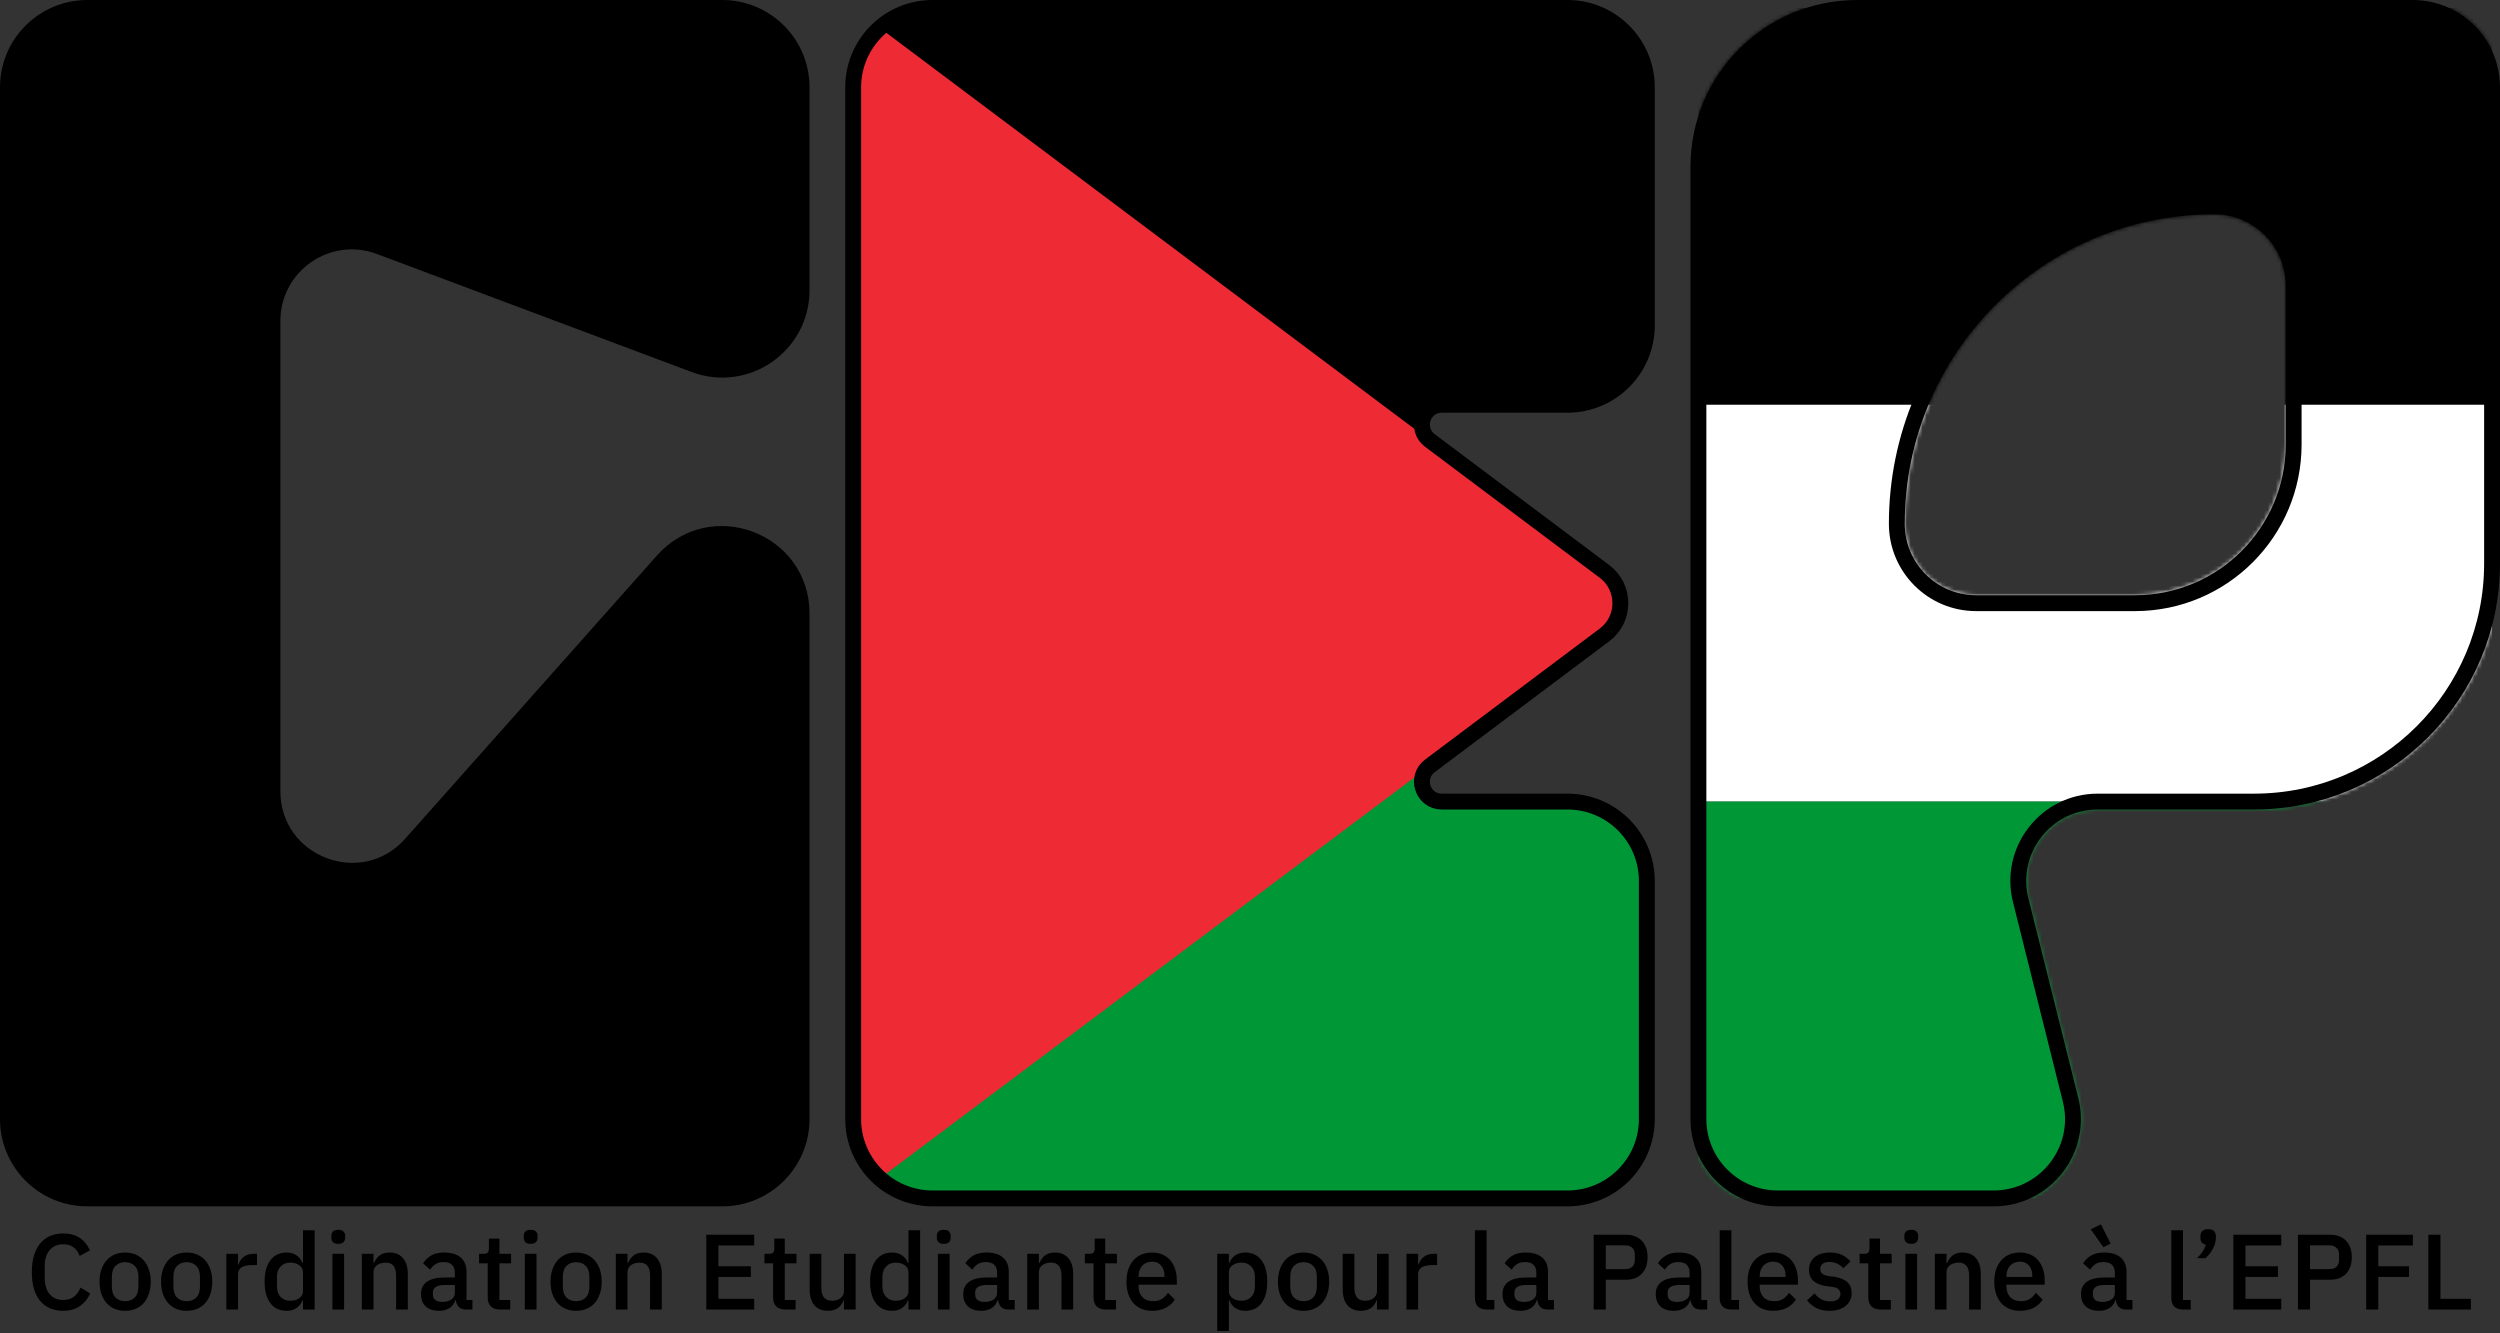 <svg width="630" height="336" viewBox="0 0 630 336" fill="none" xmlns="http://www.w3.org/2000/svg">
<rect x="0" y="0" width="630" height="336" fill="#333333" stroke="none"/>
<mask id="mask0_10_7" style="mask-type:alpha" maskUnits="userSpaceOnUse" x="215" y="2" width="200" height="300">
<path d="M395 302H235C223.954 302 215 293.046 215 282V22C215 10.954 223.954 2 235 2H395C406.046 2 415 10.954 415 22V82C415 93.046 406.046 102 395 102H363.331C358.525 102 356.487 108.117 360.331 111L404.333 144C409.666 148 409.666 156 404.333 160L360.332 193C356.488 195.883 358.527 202 363.332 202H395C406.046 202 415 210.954 415 222V282C415 293.046 406.046 302 395 302Z" fill="#D9D9D9"/>
</mask>
<g mask="url(#mask0_10_7)">
<rect x="215" y="195" width="200" height="107" fill="#009736"/>
<rect x="215" y="2" width="200" height="107" fill="black"/>
<path d="M415 152L215 2V302L415 152Z" fill="#EE2A35"/>
</g>
<path d="M395 302H235C223.954 302 215 293.046 215 282V22C215 10.954 223.954 2 235 2H395C406.046 2 415 10.954 415 22V82C415 93.046 406.046 102 395 102H363.331C358.525 102 356.487 108.117 360.331 111L404.333 144C409.666 148 409.666 156 404.333 160L360.332 193C356.488 195.883 358.527 202 363.332 202H395C406.046 202 415 210.954 415 222V282C415 293.046 406.046 302 395 302Z" stroke="black" stroke-width="4"/>
<path d="M2 282V22C2 10.954 10.954 2 22 2H182C193.046 2 202 10.954 202 22V73.141C202 87.105 188.053 96.77 174.978 91.867L95.682 62.133C82.607 57.23 68.66 66.895 68.66 80.859V199.398C68.66 217.788 91.39 226.43 103.608 212.686L167.052 141.314C179.27 127.57 202 136.212 202 154.602V282C202 293.046 193.046 302 182 302H22C10.954 302 2 293.046 2 282Z" fill="black" stroke="black" stroke-width="4"/>
<mask id="mask1_10_7" style="mask-type:alpha" maskUnits="userSpaceOnUse" x="426" y="0" width="204" height="304">
<path fill-rule="evenodd" clip-rule="evenodd" d="M468 2C445.909 2 428 19.909 428 42V282C428 293.046 436.954 302 448 302H502.384C515.396 302 524.943 289.772 521.787 277.149L509.213 226.851C506.057 214.228 515.604 202 528.616 202H568C601.137 202 628 175.137 628 142V22C628 10.954 619.046 2 608 2H468ZM578 72C578 60.954 569.046 52 558 52C513.817 52 478 87.817 478 132C478 143.046 486.954 152 498 152H538C560.091 152 578 134.091 578 112V72Z" fill="black" stroke="black" stroke-width="4"/>
</mask>
<g mask="url(#mask1_10_7)">
<rect x="428" y="2" width="200" height="100" fill="black"/>
<rect x="428" y="102" width="200" height="100" fill="white"/>
<rect x="428" y="202" width="200" height="100" fill="#009736"/>
</g>
<path fill-rule="evenodd" clip-rule="evenodd" d="M468 2C445.909 2 428 19.909 428 42V282C428 293.046 436.954 302 448 302H502.384C515.396 302 524.943 289.772 521.787 277.149L509.213 226.851C506.057 214.228 515.604 202 528.616 202H568C601.137 202 628 175.137 628 142V22C628 10.954 619.046 2 608 2H468ZM578 72C578 60.954 569.046 52 558 52V52C513.817 52 478 87.817 478 132V132C478 143.046 486.954 152 498 152H538C560.091 152 578 134.091 578 112V72Z" stroke="black" stroke-width="4"/>
<path d="M15.933 330.324C13.467 330.324 11.532 329.496 10.128 327.84C8.724 326.166 8.022 323.745 8.022 320.577C8.022 318.993 8.202 317.598 8.562 316.392C8.922 315.186 9.444 314.169 10.128 313.341C10.812 312.513 11.64 311.892 12.612 311.478C13.602 311.046 14.709 310.83 15.933 310.83C17.571 310.83 18.939 311.19 20.037 311.91C21.153 312.63 22.026 313.692 22.656 315.096L20.091 316.5C19.767 315.6 19.263 314.889 18.579 314.367C17.913 313.827 17.031 313.557 15.933 313.557C14.475 313.557 13.332 314.052 12.504 315.042C11.676 316.032 11.262 317.4 11.262 319.146V322.008C11.262 323.754 11.676 325.122 12.504 326.112C13.332 327.102 14.475 327.597 15.933 327.597C17.067 327.597 17.985 327.309 18.687 326.733C19.407 326.139 19.938 325.383 20.28 324.465L22.737 325.95C22.107 327.318 21.225 328.389 20.091 329.163C18.957 329.937 17.571 330.324 15.933 330.324ZM31.533 330.324C30.561 330.324 29.67 330.153 28.86 329.811C28.068 329.469 27.393 328.983 26.835 328.353C26.277 327.705 25.845 326.931 25.539 326.031C25.233 325.113 25.08 324.096 25.08 322.98C25.08 321.864 25.233 320.856 25.539 319.956C25.845 319.038 26.277 318.264 26.835 317.634C27.393 316.986 28.068 316.491 28.86 316.149C29.67 315.807 30.561 315.636 31.533 315.636C32.505 315.636 33.387 315.807 34.179 316.149C34.989 316.491 35.673 316.986 36.231 317.634C36.789 318.264 37.221 319.038 37.527 319.956C37.833 320.856 37.986 321.864 37.986 322.98C37.986 324.096 37.833 325.113 37.527 326.031C37.221 326.931 36.789 327.705 36.231 328.353C35.673 328.983 34.989 329.469 34.179 329.811C33.387 330.153 32.505 330.324 31.533 330.324ZM31.533 327.894C32.541 327.894 33.351 327.588 33.963 326.976C34.575 326.346 34.881 325.41 34.881 324.168V321.792C34.881 320.55 34.575 319.623 33.963 319.011C33.351 318.381 32.541 318.066 31.533 318.066C30.525 318.066 29.715 318.381 29.103 319.011C28.491 319.623 28.185 320.55 28.185 321.792V324.168C28.185 325.41 28.491 326.346 29.103 326.976C29.715 327.588 30.525 327.894 31.533 327.894ZM47.043 330.324C46.071 330.324 45.18 330.153 44.37 329.811C43.578 329.469 42.903 328.983 42.345 328.353C41.787 327.705 41.355 326.931 41.049 326.031C40.743 325.113 40.59 324.096 40.59 322.98C40.59 321.864 40.743 320.856 41.049 319.956C41.355 319.038 41.787 318.264 42.345 317.634C42.903 316.986 43.578 316.491 44.37 316.149C45.18 315.807 46.071 315.636 47.043 315.636C48.015 315.636 48.897 315.807 49.689 316.149C50.499 316.491 51.183 316.986 51.741 317.634C52.299 318.264 52.731 319.038 53.037 319.956C53.343 320.856 53.496 321.864 53.496 322.98C53.496 324.096 53.343 325.113 53.037 326.031C52.731 326.931 52.299 327.705 51.741 328.353C51.183 328.983 50.499 329.469 49.689 329.811C48.897 330.153 48.015 330.324 47.043 330.324ZM47.043 327.894C48.051 327.894 48.861 327.588 49.473 326.976C50.085 326.346 50.391 325.41 50.391 324.168V321.792C50.391 320.55 50.085 319.623 49.473 319.011C48.861 318.381 48.051 318.066 47.043 318.066C46.035 318.066 45.225 318.381 44.613 319.011C44.001 319.623 43.695 320.55 43.695 321.792V324.168C43.695 325.41 44.001 326.346 44.613 326.976C45.225 327.588 46.035 327.894 47.043 327.894ZM57.045 330V315.96H59.988V318.66H60.123C60.321 317.94 60.735 317.31 61.365 316.77C61.995 316.23 62.868 315.96 63.984 315.96H64.767V318.795H63.606C62.436 318.795 61.536 318.984 60.906 319.362C60.294 319.74 59.988 320.298 59.988 321.036V330H57.045ZM76.349 327.678H76.213C75.907 328.506 75.403 329.154 74.701 329.622C74.017 330.09 73.207 330.324 72.272 330.324C70.49 330.324 69.112 329.685 68.141 328.407C67.168 327.111 66.683 325.302 66.683 322.98C66.683 320.658 67.168 318.858 68.141 317.58C69.112 316.284 70.49 315.636 72.272 315.636C73.207 315.636 74.017 315.87 74.701 316.338C75.403 316.788 75.907 317.436 76.213 318.282H76.349V310.02H79.291V330H76.349V327.678ZM73.162 327.786C74.062 327.786 74.819 327.57 75.43 327.138C76.043 326.688 76.349 326.103 76.349 325.383V320.577C76.349 319.857 76.043 319.281 75.43 318.849C74.819 318.399 74.062 318.174 73.162 318.174C72.136 318.174 71.317 318.507 70.706 319.173C70.094 319.821 69.787 320.685 69.787 321.765V324.195C69.787 325.275 70.094 326.148 70.706 326.814C71.317 327.462 72.136 327.786 73.162 327.786ZM85.253 313.449C84.641 313.449 84.191 313.305 83.903 313.017C83.633 312.729 83.498 312.36 83.498 311.91V311.451C83.498 311.001 83.633 310.632 83.903 310.344C84.191 310.056 84.641 309.912 85.253 309.912C85.865 309.912 86.306 310.056 86.576 310.344C86.846 310.632 86.981 311.001 86.981 311.451V311.91C86.981 312.36 86.846 312.729 86.576 313.017C86.306 313.305 85.865 313.449 85.253 313.449ZM83.768 315.96H86.711V330H83.768V315.96ZM91.183 330V315.96H94.126V318.282H94.261C94.567 317.526 95.026 316.896 95.638 316.392C96.269 315.888 97.124 315.636 98.204 315.636C99.644 315.636 100.759 316.113 101.551 317.067C102.361 318.003 102.766 319.344 102.766 321.09V330H99.823V321.468C99.823 319.272 98.942 318.174 97.177 318.174C96.799 318.174 96.421 318.228 96.043 318.336C95.683 318.426 95.359 318.57 95.072 318.768C94.784 318.966 94.549 319.218 94.37 319.524C94.207 319.83 94.126 320.19 94.126 320.604V330H91.183ZM117.403 330C116.629 330 116.035 329.784 115.621 329.352C115.207 328.902 114.955 328.335 114.865 327.651H114.73C114.46 328.533 113.965 329.199 113.245 329.649C112.525 330.099 111.652 330.324 110.626 330.324C109.168 330.324 108.043 329.946 107.251 329.19C106.477 328.434 106.09 327.417 106.09 326.139C106.09 324.735 106.594 323.682 107.602 322.98C108.628 322.278 110.122 321.927 112.084 321.927H114.622V320.739C114.622 319.875 114.388 319.209 113.92 318.741C113.452 318.273 112.723 318.039 111.733 318.039C110.905 318.039 110.23 318.219 109.708 318.579C109.186 318.939 108.745 319.398 108.385 319.956L106.63 318.363C107.098 317.571 107.755 316.923 108.601 316.419C109.447 315.897 110.554 315.636 111.922 315.636C113.74 315.636 115.135 316.059 116.107 316.905C117.079 317.751 117.565 318.966 117.565 320.55V327.597H119.05V330H117.403ZM111.463 328.083C112.381 328.083 113.137 327.885 113.731 327.489C114.325 327.075 114.622 326.526 114.622 325.842V323.817H112.138C110.104 323.817 109.087 324.447 109.087 325.707V326.193C109.087 326.823 109.294 327.3 109.708 327.624C110.14 327.93 110.725 328.083 111.463 328.083ZM126.013 330C124.987 330 124.213 329.739 123.691 329.217C123.169 328.677 122.908 327.921 122.908 326.949V318.363H120.721V315.96H121.909C122.395 315.96 122.728 315.852 122.908 315.636C123.106 315.42 123.205 315.069 123.205 314.583V312.126H125.851V315.96H128.794V318.363H125.851V327.597H128.578V330H126.013ZM133.741 313.449C133.129 313.449 132.679 313.305 132.391 313.017C132.121 312.729 131.986 312.36 131.986 311.91V311.451C131.986 311.001 132.121 310.632 132.391 310.344C132.679 310.056 133.129 309.912 133.741 309.912C134.353 309.912 134.794 310.056 135.064 310.344C135.334 310.632 135.469 311.001 135.469 311.451V311.91C135.469 312.36 135.334 312.729 135.064 313.017C134.794 313.305 134.353 313.449 133.741 313.449ZM132.256 315.96H135.199V330H132.256V315.96ZM145.18 330.324C144.208 330.324 143.317 330.153 142.507 329.811C141.715 329.469 141.04 328.983 140.482 328.353C139.924 327.705 139.492 326.931 139.186 326.031C138.88 325.113 138.727 324.096 138.727 322.98C138.727 321.864 138.88 320.856 139.186 319.956C139.492 319.038 139.924 318.264 140.482 317.634C141.04 316.986 141.715 316.491 142.507 316.149C143.317 315.807 144.208 315.636 145.18 315.636C146.152 315.636 147.034 315.807 147.826 316.149C148.636 316.491 149.32 316.986 149.878 317.634C150.436 318.264 150.868 319.038 151.174 319.956C151.48 320.856 151.633 321.864 151.633 322.98C151.633 324.096 151.48 325.113 151.174 326.031C150.868 326.931 150.436 327.705 149.878 328.353C149.32 328.983 148.636 329.469 147.826 329.811C147.034 330.153 146.152 330.324 145.18 330.324ZM145.18 327.894C146.188 327.894 146.998 327.588 147.61 326.976C148.222 326.346 148.528 325.41 148.528 324.168V321.792C148.528 320.55 148.222 319.623 147.61 319.011C146.998 318.381 146.188 318.066 145.18 318.066C144.172 318.066 143.362 318.381 142.75 319.011C142.138 319.623 141.832 320.55 141.832 321.792V324.168C141.832 325.41 142.138 326.346 142.75 326.976C143.362 327.588 144.172 327.894 145.18 327.894ZM155.182 330V315.96H158.125V318.282H158.26C158.566 317.526 159.025 316.896 159.637 316.392C160.267 315.888 161.122 315.636 162.202 315.636C163.642 315.636 164.758 316.113 165.55 317.067C166.36 318.003 166.765 319.344 166.765 321.09V330H163.822V321.468C163.822 319.272 162.94 318.174 161.176 318.174C160.798 318.174 160.42 318.228 160.042 318.336C159.682 318.426 159.358 318.57 159.07 318.768C158.782 318.966 158.548 319.218 158.368 319.524C158.206 319.83 158.125 320.19 158.125 320.604V330H155.182ZM177.981 330V311.154H190.05V313.854H181.032V319.092H189.213V321.792H181.032V327.3H190.05V330H177.981ZM197.928 330C196.902 330 196.128 329.739 195.606 329.217C195.084 328.677 194.823 327.921 194.823 326.949V318.363H192.636V315.96H193.824C194.31 315.96 194.643 315.852 194.823 315.636C195.021 315.42 195.12 315.069 195.12 314.583V312.126H197.766V315.96H200.709V318.363H197.766V327.597H200.493V330H197.928ZM212.676 327.678H212.568C212.442 328.02 212.271 328.353 212.055 328.677C211.857 329.001 211.596 329.289 211.272 329.541C210.966 329.775 210.588 329.964 210.138 330.108C209.706 330.252 209.202 330.324 208.626 330.324C207.168 330.324 206.034 329.856 205.224 328.92C204.432 327.984 204.036 326.643 204.036 324.897V315.96H206.979V324.519C206.979 326.697 207.879 327.786 209.679 327.786C210.057 327.786 210.426 327.741 210.786 327.651C211.146 327.543 211.461 327.39 211.731 327.192C212.019 326.994 212.244 326.742 212.406 326.436C212.586 326.13 212.676 325.77 212.676 325.356V315.96H215.619V330H212.676V327.678ZM228.932 327.678H228.797C228.491 328.506 227.987 329.154 227.285 329.622C226.601 330.09 225.791 330.324 224.855 330.324C223.073 330.324 221.696 329.685 220.724 328.407C219.752 327.111 219.266 325.302 219.266 322.98C219.266 320.658 219.752 318.858 220.724 317.58C221.696 316.284 223.073 315.636 224.855 315.636C225.791 315.636 226.601 315.87 227.285 316.338C227.987 316.788 228.491 317.436 228.797 318.282H228.932V310.02H231.875V330H228.932V327.678ZM225.746 327.786C226.646 327.786 227.402 327.57 228.014 327.138C228.626 326.688 228.932 326.103 228.932 325.383V320.577C228.932 319.857 228.626 319.281 228.014 318.849C227.402 318.399 226.646 318.174 225.746 318.174C224.72 318.174 223.901 318.507 223.289 319.173C222.677 319.821 222.371 320.685 222.371 321.765V324.195C222.371 325.275 222.677 326.148 223.289 326.814C223.901 327.462 224.72 327.786 225.746 327.786ZM237.837 313.449C237.225 313.449 236.775 313.305 236.487 313.017C236.217 312.729 236.082 312.36 236.082 311.91V311.451C236.082 311.001 236.217 310.632 236.487 310.344C236.775 310.056 237.225 309.912 237.837 309.912C238.449 309.912 238.89 310.056 239.16 310.344C239.43 310.632 239.565 311.001 239.565 311.451V311.91C239.565 312.36 239.43 312.729 239.16 313.017C238.89 313.305 238.449 313.449 237.837 313.449ZM236.352 315.96H239.295V330H236.352V315.96ZM254.054 330C253.28 330 252.686 329.784 252.272 329.352C251.858 328.902 251.606 328.335 251.516 327.651H251.381C251.111 328.533 250.616 329.199 249.896 329.649C249.176 330.099 248.303 330.324 247.277 330.324C245.819 330.324 244.694 329.946 243.902 329.19C243.128 328.434 242.741 327.417 242.741 326.139C242.741 324.735 243.245 323.682 244.253 322.98C245.279 322.278 246.773 321.927 248.735 321.927H251.273V320.739C251.273 319.875 251.039 319.209 250.571 318.741C250.103 318.273 249.374 318.039 248.384 318.039C247.556 318.039 246.881 318.219 246.359 318.579C245.837 318.939 245.396 319.398 245.036 319.956L243.281 318.363C243.749 317.571 244.406 316.923 245.252 316.419C246.098 315.897 247.205 315.636 248.573 315.636C250.391 315.636 251.786 316.059 252.758 316.905C253.73 317.751 254.216 318.966 254.216 320.55V327.597H255.701V330H254.054ZM248.114 328.083C249.032 328.083 249.788 327.885 250.382 327.489C250.976 327.075 251.273 326.526 251.273 325.842V323.817H248.789C246.755 323.817 245.738 324.447 245.738 325.707V326.193C245.738 326.823 245.945 327.3 246.359 327.624C246.791 327.93 247.376 328.083 248.114 328.083ZM258.856 330V315.96H261.799V318.282H261.934C262.24 317.526 262.699 316.896 263.311 316.392C263.941 315.888 264.796 315.636 265.876 315.636C267.316 315.636 268.432 316.113 269.224 317.067C270.034 318.003 270.439 319.344 270.439 321.09V330H267.496V321.468C267.496 319.272 266.614 318.174 264.85 318.174C264.472 318.174 264.094 318.228 263.716 318.336C263.356 318.426 263.032 318.57 262.744 318.768C262.456 318.966 262.222 319.218 262.042 319.524C261.88 319.83 261.799 320.19 261.799 320.604V330H258.856ZM278.676 330C277.65 330 276.876 329.739 276.354 329.217C275.832 328.677 275.571 327.921 275.571 326.949V318.363H273.384V315.96H274.572C275.058 315.96 275.391 315.852 275.571 315.636C275.769 315.42 275.868 315.069 275.868 314.583V312.126H278.514V315.96H281.457V318.363H278.514V327.597H281.241V330H278.676ZM290.322 330.324C289.314 330.324 288.414 330.153 287.622 329.811C286.83 329.469 286.155 328.983 285.597 328.353C285.039 327.705 284.607 326.931 284.301 326.031C284.013 325.113 283.869 324.096 283.869 322.98C283.869 321.864 284.013 320.856 284.301 319.956C284.607 319.038 285.039 318.264 285.597 317.634C286.155 316.986 286.83 316.491 287.622 316.149C288.414 315.807 289.314 315.636 290.322 315.636C291.348 315.636 292.248 315.816 293.022 316.176C293.814 316.536 294.471 317.04 294.993 317.688C295.515 318.318 295.902 319.056 296.154 319.902C296.424 320.748 296.559 321.657 296.559 322.629V323.736H286.92V324.195C286.92 325.275 287.235 326.166 287.865 326.868C288.513 327.552 289.431 327.894 290.619 327.894C291.483 327.894 292.212 327.705 292.806 327.327C293.4 326.949 293.904 326.436 294.318 325.788L296.046 327.489C295.524 328.353 294.768 329.046 293.778 329.568C292.788 330.072 291.636 330.324 290.322 330.324ZM290.322 317.931C289.818 317.931 289.35 318.021 288.918 318.201C288.504 318.381 288.144 318.633 287.838 318.957C287.55 319.281 287.325 319.668 287.163 320.118C287.001 320.568 286.92 321.063 286.92 321.603V321.792H293.454V321.522C293.454 320.442 293.175 319.578 292.617 318.93C292.059 318.264 291.294 317.931 290.322 317.931ZM306.737 315.96H309.68V318.282H309.815C310.121 317.436 310.616 316.788 311.3 316.338C312.002 315.87 312.821 315.636 313.757 315.636C315.539 315.636 316.916 316.284 317.888 317.58C318.86 318.858 319.346 320.658 319.346 322.98C319.346 325.302 318.86 327.111 317.888 328.407C316.916 329.685 315.539 330.324 313.757 330.324C312.821 330.324 312.002 330.09 311.3 329.622C310.616 329.154 310.121 328.506 309.815 327.678H309.68V335.4H306.737V315.96ZM312.866 327.786C313.892 327.786 314.711 327.462 315.323 326.814C315.935 326.148 316.241 325.275 316.241 324.195V321.765C316.241 320.685 315.935 319.821 315.323 319.173C314.711 318.507 313.892 318.174 312.866 318.174C311.966 318.174 311.21 318.399 310.598 318.849C309.986 319.281 309.68 319.857 309.68 320.577V325.383C309.68 326.103 309.986 326.688 310.598 327.138C311.21 327.57 311.966 327.786 312.866 327.786ZM328.494 330.324C327.522 330.324 326.631 330.153 325.821 329.811C325.029 329.469 324.354 328.983 323.796 328.353C323.238 327.705 322.806 326.931 322.5 326.031C322.194 325.113 322.041 324.096 322.041 322.98C322.041 321.864 322.194 320.856 322.5 319.956C322.806 319.038 323.238 318.264 323.796 317.634C324.354 316.986 325.029 316.491 325.821 316.149C326.631 315.807 327.522 315.636 328.494 315.636C329.466 315.636 330.348 315.807 331.14 316.149C331.95 316.491 332.634 316.986 333.192 317.634C333.75 318.264 334.182 319.038 334.488 319.956C334.794 320.856 334.947 321.864 334.947 322.98C334.947 324.096 334.794 325.113 334.488 326.031C334.182 326.931 333.75 327.705 333.192 328.353C332.634 328.983 331.95 329.469 331.14 329.811C330.348 330.153 329.466 330.324 328.494 330.324ZM328.494 327.894C329.502 327.894 330.312 327.588 330.924 326.976C331.536 326.346 331.842 325.41 331.842 324.168V321.792C331.842 320.55 331.536 319.623 330.924 319.011C330.312 318.381 329.502 318.066 328.494 318.066C327.486 318.066 326.676 318.381 326.064 319.011C325.452 319.623 325.146 320.55 325.146 321.792V324.168C325.146 325.41 325.452 326.346 326.064 326.976C326.676 327.588 327.486 327.894 328.494 327.894ZM347.001 327.678H346.893C346.767 328.02 346.596 328.353 346.38 328.677C346.182 329.001 345.921 329.289 345.597 329.541C345.291 329.775 344.913 329.964 344.463 330.108C344.031 330.252 343.527 330.324 342.951 330.324C341.493 330.324 340.359 329.856 339.549 328.92C338.757 327.984 338.361 326.643 338.361 324.897V315.96H341.304V324.519C341.304 326.697 342.204 327.786 344.004 327.786C344.382 327.786 344.751 327.741 345.111 327.651C345.471 327.543 345.786 327.39 346.056 327.192C346.344 326.994 346.569 326.742 346.731 326.436C346.911 326.13 347.001 325.77 347.001 325.356V315.96H349.944V330H347.001V327.678ZM354.428 330V315.96H357.371V318.66H357.506C357.704 317.94 358.118 317.31 358.748 316.77C359.378 316.23 360.251 315.96 361.367 315.96H362.15V318.795H360.989C359.819 318.795 358.919 318.984 358.289 319.362C357.677 319.74 357.371 320.298 357.371 321.036V330H354.428ZM374.682 330C373.674 330 372.918 329.748 372.414 329.244C371.928 328.722 371.685 328.002 371.685 327.084V310.02H374.628V327.597H376.572V330H374.682ZM389.941 330C389.167 330 388.573 329.784 388.159 329.352C387.745 328.902 387.493 328.335 387.403 327.651H387.268C386.998 328.533 386.503 329.199 385.783 329.649C385.063 330.099 384.19 330.324 383.164 330.324C381.706 330.324 380.581 329.946 379.789 329.19C379.015 328.434 378.628 327.417 378.628 326.139C378.628 324.735 379.132 323.682 380.14 322.98C381.166 322.278 382.66 321.927 384.622 321.927H387.16V320.739C387.16 319.875 386.926 319.209 386.458 318.741C385.99 318.273 385.261 318.039 384.271 318.039C383.443 318.039 382.768 318.219 382.246 318.579C381.724 318.939 381.283 319.398 380.923 319.956L379.168 318.363C379.636 317.571 380.293 316.923 381.139 316.419C381.985 315.897 383.092 315.636 384.46 315.636C386.278 315.636 387.673 316.059 388.645 316.905C389.617 317.751 390.103 318.966 390.103 320.55V327.597H391.588V330H389.941ZM384.001 328.083C384.919 328.083 385.675 327.885 386.269 327.489C386.863 327.075 387.16 326.526 387.16 325.842V323.817H384.676C382.642 323.817 381.625 324.447 381.625 325.707V326.193C381.625 326.823 381.832 327.3 382.246 327.624C382.678 327.93 383.263 328.083 384.001 328.083ZM401.609 330V311.154H409.709C411.455 311.154 412.805 311.667 413.759 312.693C414.713 313.719 415.19 315.096 415.19 316.824C415.19 318.552 414.713 319.929 413.759 320.955C412.805 321.981 411.455 322.494 409.709 322.494H404.66V330H401.609ZM404.66 319.821H409.52C410.294 319.821 410.897 319.623 411.329 319.227C411.761 318.813 411.977 318.228 411.977 317.472V316.176C411.977 315.42 411.761 314.844 411.329 314.448C410.897 314.034 410.294 313.827 409.52 313.827H404.66V319.821ZM428.562 330C427.788 330 427.194 329.784 426.78 329.352C426.366 328.902 426.114 328.335 426.024 327.651H425.889C425.619 328.533 425.124 329.199 424.404 329.649C423.684 330.099 422.811 330.324 421.785 330.324C420.327 330.324 419.202 329.946 418.41 329.19C417.636 328.434 417.249 327.417 417.249 326.139C417.249 324.735 417.753 323.682 418.761 322.98C419.787 322.278 421.281 321.927 423.243 321.927H425.781V320.739C425.781 319.875 425.547 319.209 425.079 318.741C424.611 318.273 423.882 318.039 422.892 318.039C422.064 318.039 421.389 318.219 420.867 318.579C420.345 318.939 419.904 319.398 419.544 319.956L417.789 318.363C418.257 317.571 418.914 316.923 419.76 316.419C420.606 315.897 421.713 315.636 423.081 315.636C424.899 315.636 426.294 316.059 427.266 316.905C428.238 317.751 428.724 318.966 428.724 320.55V327.597H430.209V330H428.562ZM422.622 328.083C423.54 328.083 424.296 327.885 424.89 327.489C425.484 327.075 425.781 326.526 425.781 325.842V323.817H423.297C421.263 323.817 420.246 324.447 420.246 325.707V326.193C420.246 326.823 420.453 327.3 420.867 327.624C421.299 327.93 421.884 328.083 422.622 328.083ZM436.36 330C435.352 330 434.596 329.748 434.092 329.244C433.606 328.722 433.363 328.002 433.363 327.084V310.02H436.306V327.597H438.25V330H436.36ZM446.84 330.324C445.832 330.324 444.932 330.153 444.14 329.811C443.348 329.469 442.673 328.983 442.115 328.353C441.557 327.705 441.125 326.931 440.819 326.031C440.531 325.113 440.387 324.096 440.387 322.98C440.387 321.864 440.531 320.856 440.819 319.956C441.125 319.038 441.557 318.264 442.115 317.634C442.673 316.986 443.348 316.491 444.14 316.149C444.932 315.807 445.832 315.636 446.84 315.636C447.866 315.636 448.766 315.816 449.54 316.176C450.332 316.536 450.989 317.04 451.511 317.688C452.033 318.318 452.42 319.056 452.672 319.902C452.942 320.748 453.077 321.657 453.077 322.629V323.736H443.438V324.195C443.438 325.275 443.753 326.166 444.383 326.868C445.031 327.552 445.949 327.894 447.137 327.894C448.001 327.894 448.73 327.705 449.324 327.327C449.918 326.949 450.422 326.436 450.836 325.788L452.564 327.489C452.042 328.353 451.286 329.046 450.296 329.568C449.306 330.072 448.154 330.324 446.84 330.324ZM446.84 317.931C446.336 317.931 445.868 318.021 445.436 318.201C445.022 318.381 444.662 318.633 444.356 318.957C444.068 319.281 443.843 319.668 443.681 320.118C443.519 320.568 443.438 321.063 443.438 321.603V321.792H449.972V321.522C449.972 320.442 449.693 319.578 449.135 318.93C448.577 318.264 447.812 317.931 446.84 317.931ZM461.06 330.324C459.728 330.324 458.612 330.09 457.712 329.622C456.812 329.154 456.029 328.506 455.363 327.678L457.253 325.95C457.775 326.58 458.351 327.075 458.981 327.435C459.629 327.777 460.376 327.948 461.222 327.948C462.086 327.948 462.725 327.786 463.139 327.462C463.571 327.12 463.787 326.652 463.787 326.058C463.787 325.608 463.634 325.23 463.328 324.924C463.04 324.6 462.527 324.393 461.789 324.303L460.493 324.141C459.053 323.961 457.919 323.547 457.091 322.899C456.281 322.233 455.876 321.252 455.876 319.956C455.876 319.272 456.002 318.669 456.254 318.147C456.506 317.607 456.857 317.157 457.307 316.797C457.775 316.419 458.324 316.131 458.954 315.933C459.602 315.735 460.313 315.636 461.087 315.636C462.347 315.636 463.373 315.834 464.165 316.23C464.975 316.626 465.695 317.175 466.325 317.877L464.516 319.605C464.156 319.173 463.679 318.804 463.085 318.498C462.509 318.174 461.843 318.012 461.087 318.012C460.277 318.012 459.674 318.174 459.278 318.498C458.9 318.822 458.711 319.245 458.711 319.767C458.711 320.307 458.882 320.712 459.224 320.982C459.566 321.252 460.115 321.45 460.871 321.576L462.167 321.738C463.715 321.972 464.84 322.431 465.542 323.115C466.262 323.781 466.622 324.681 466.622 325.815C466.622 326.499 466.487 327.12 466.217 327.678C465.965 328.218 465.596 328.686 465.11 329.082C464.624 329.478 464.039 329.784 463.355 330C462.671 330.216 461.906 330.324 461.06 330.324ZM473.921 330C472.895 330 472.121 329.739 471.599 329.217C471.077 328.677 470.816 327.921 470.816 326.949V318.363H468.629V315.96H469.817C470.303 315.96 470.636 315.852 470.816 315.636C471.014 315.42 471.113 315.069 471.113 314.583V312.126H473.759V315.96H476.702V318.363H473.759V327.597H476.486V330H473.921ZM481.649 313.449C481.037 313.449 480.587 313.305 480.299 313.017C480.029 312.729 479.894 312.36 479.894 311.91V311.451C479.894 311.001 480.029 310.632 480.299 310.344C480.587 310.056 481.037 309.912 481.649 309.912C482.261 309.912 482.702 310.056 482.972 310.344C483.242 310.632 483.377 311.001 483.377 311.451V311.91C483.377 312.36 483.242 312.729 482.972 313.017C482.702 313.305 482.261 313.449 481.649 313.449ZM480.164 315.96H483.107V330H480.164V315.96ZM487.579 330V315.96H490.522V318.282H490.657C490.963 317.526 491.422 316.896 492.034 316.392C492.664 315.888 493.519 315.636 494.599 315.636C496.039 315.636 497.155 316.113 497.947 317.067C498.757 318.003 499.162 319.344 499.162 321.09V330H496.219V321.468C496.219 319.272 495.337 318.174 493.573 318.174C493.195 318.174 492.817 318.228 492.439 318.336C492.079 318.426 491.755 318.57 491.467 318.768C491.179 318.966 490.945 319.218 490.765 319.524C490.603 319.83 490.522 320.19 490.522 320.604V330H487.579ZM509.019 330.324C508.011 330.324 507.111 330.153 506.319 329.811C505.527 329.469 504.852 328.983 504.294 328.353C503.736 327.705 503.304 326.931 502.998 326.031C502.71 325.113 502.566 324.096 502.566 322.98C502.566 321.864 502.71 320.856 502.998 319.956C503.304 319.038 503.736 318.264 504.294 317.634C504.852 316.986 505.527 316.491 506.319 316.149C507.111 315.807 508.011 315.636 509.019 315.636C510.045 315.636 510.945 315.816 511.719 316.176C512.511 316.536 513.168 317.04 513.69 317.688C514.212 318.318 514.599 319.056 514.851 319.902C515.121 320.748 515.256 321.657 515.256 322.629V323.736H505.617V324.195C505.617 325.275 505.932 326.166 506.562 326.868C507.21 327.552 508.128 327.894 509.316 327.894C510.18 327.894 510.909 327.705 511.503 327.327C512.097 326.949 512.601 326.436 513.015 325.788L514.743 327.489C514.221 328.353 513.465 329.046 512.475 329.568C511.485 330.072 510.333 330.324 509.019 330.324ZM509.019 317.931C508.515 317.931 508.047 318.021 507.615 318.201C507.201 318.381 506.841 318.633 506.535 318.957C506.247 319.281 506.022 319.668 505.86 320.118C505.698 320.568 505.617 321.063 505.617 321.603V321.792H512.151V321.522C512.151 320.442 511.872 319.578 511.314 318.93C510.756 318.264 509.991 317.931 509.019 317.931ZM535.722 330C534.948 330 534.354 329.784 533.94 329.352C533.526 328.902 533.274 328.335 533.184 327.651H533.049C532.779 328.533 532.284 329.199 531.564 329.649C530.844 330.099 529.971 330.324 528.945 330.324C527.487 330.324 526.362 329.946 525.57 329.19C524.796 328.434 524.409 327.417 524.409 326.139C524.409 324.735 524.913 323.682 525.921 322.98C526.947 322.278 528.441 321.927 530.403 321.927H532.941V320.739C532.941 319.875 532.707 319.209 532.239 318.741C531.771 318.273 531.042 318.039 530.052 318.039C529.224 318.039 528.549 318.219 528.027 318.579C527.505 318.939 527.064 319.398 526.704 319.956L524.949 318.363C525.417 317.571 526.074 316.923 526.92 316.419C527.766 315.897 528.873 315.636 530.241 315.636C532.059 315.636 533.454 316.059 534.426 316.905C535.398 317.751 535.884 318.966 535.884 320.55V327.597H537.369V330H535.722ZM529.782 328.083C530.7 328.083 531.456 327.885 532.05 327.489C532.644 327.075 532.941 326.526 532.941 325.842V323.817H530.457C528.423 323.817 527.406 324.447 527.406 325.707V326.193C527.406 326.823 527.613 327.3 528.027 327.624C528.459 327.93 529.044 328.083 529.782 328.083ZM526.866 309.777L529.431 308.535L531.888 313.395L530.052 314.286L526.866 309.777ZM550.171 330C549.163 330 548.407 329.748 547.903 329.244C547.417 328.722 547.174 328.002 547.174 327.084V310.02H550.117V327.597H552.061V330H550.171ZM556.452 309.75C557.136 309.75 557.631 309.912 557.937 310.236C558.243 310.56 558.396 310.983 558.396 311.505V311.964C558.396 312.396 558.333 312.846 558.207 313.314C558.081 313.764 557.901 314.214 557.667 314.664C557.433 315.114 557.154 315.546 556.83 315.96C556.506 316.374 556.146 316.743 555.75 317.067H553.644C554.22 316.509 554.688 315.96 555.048 315.42C555.408 314.88 555.687 314.295 555.885 313.665C555.417 313.575 555.066 313.377 554.832 313.071C554.616 312.765 554.508 312.405 554.508 311.991V311.505C554.508 310.983 554.661 310.56 554.967 310.236C555.273 309.912 555.768 309.75 556.452 309.75ZM562.802 330V311.154H574.871V313.854H565.853V319.092H574.034V321.792H565.853V327.3H574.871V330H562.802ZM579.076 330V311.154H587.176C588.922 311.154 590.272 311.667 591.226 312.693C592.18 313.719 592.657 315.096 592.657 316.824C592.657 318.552 592.18 319.929 591.226 320.955C590.272 321.981 588.922 322.494 587.176 322.494H582.127V330H579.076ZM582.127 319.821H586.987C587.761 319.821 588.364 319.623 588.796 319.227C589.228 318.813 589.444 318.228 589.444 317.472V316.176C589.444 315.42 589.228 314.844 588.796 314.448C588.364 314.034 587.761 313.827 586.987 313.827H582.127V319.821ZM596.274 330V311.154H608.046V313.854H599.325V319.092H607.074V321.792H599.325V330H596.274ZM611.943 330V311.154H614.994V327.3H622.662V330H611.943Z" fill="black"/>
</svg>
